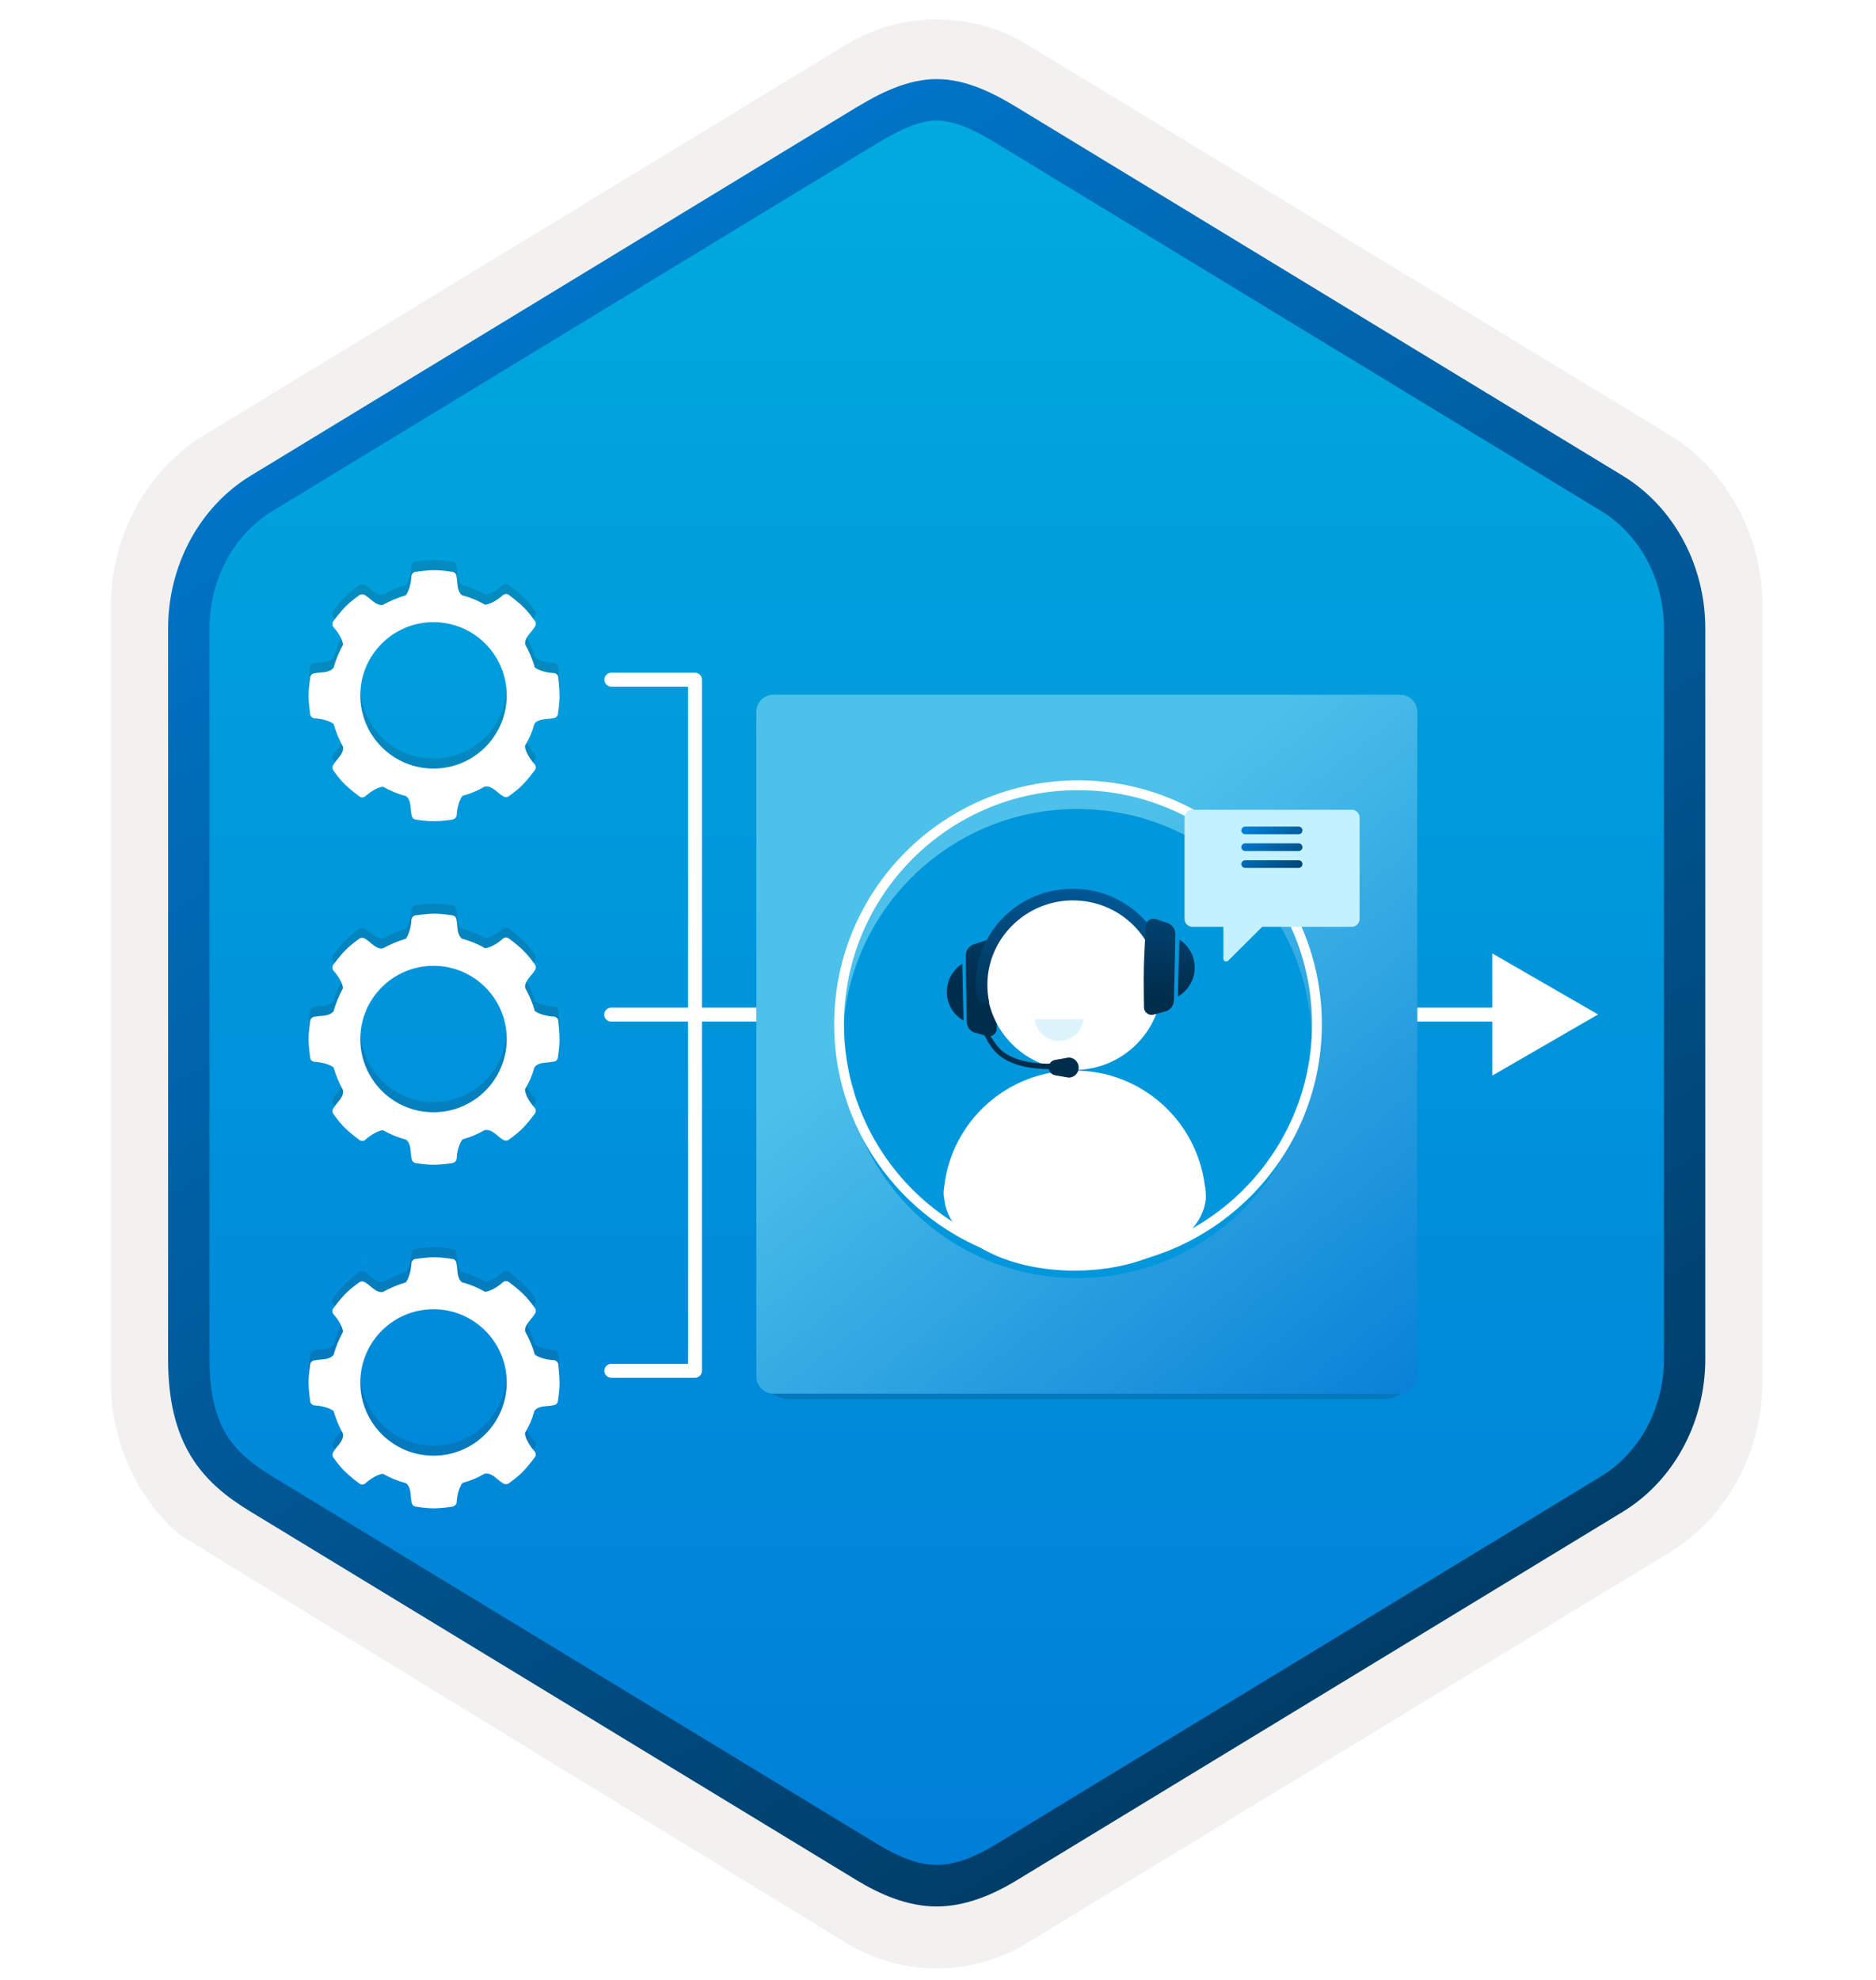 <svg width="181" height="191" viewBox="0 0 181 191" fill="none" xmlns="http://www.w3.org/2000/svg">
<path d="M90.379 189.879C93.439 189.879 96.449 189.029 99.109 187.409L161.079 149.749C166.619 146.379 170.049 140.049 170.049 133.209V58.499C170.049 51.679 166.619 45.339 161.079 41.959L99.109 4.299C93.779 1.059 86.959 1.079 81.659 4.299L19.689 41.979C14.149 45.349 10.699 51.679 10.699 58.519V133.219C10.699 138.979 13.149 144.399 17.249 147.969V147.999L81.659 187.429C84.299 189.029 87.319 189.879 90.379 189.879ZM91.029 8.829C92.979 8.829 95.459 10.039 97.169 11.089L157.929 48.279C161.679 50.559 163.799 57.159 163.799 61.909L163.169 133.209C163.169 137.959 159.969 142.229 156.219 144.509L95.819 180.889C92.389 182.979 89.599 182.979 86.159 180.889L24.949 144.419C21.199 142.139 18.179 137.939 18.179 133.209V59.569C18.179 54.829 20.909 49.939 24.679 47.649L85.259 11.089C86.959 10.049 89.079 8.829 91.029 8.829Z" fill="#F2F1F0"/>
<path fill-rule="evenodd" clip-rule="evenodd" d="M98.279 12.409C95.829 10.909 93.109 10.159 90.379 10.159C87.649 10.159 84.929 10.919 82.479 12.409L26.349 46.739C21.329 49.809 18.219 55.559 18.219 61.809V129.909C18.219 136.139 21.319 141.909 26.349 144.979L82.479 179.309C84.929 180.809 87.649 181.559 90.379 181.559C93.109 181.559 95.829 180.819 98.279 179.309L154.409 144.979C159.429 141.909 162.539 136.139 162.539 129.909V61.809C162.539 55.579 159.439 49.829 154.409 46.739L98.279 12.409Z" fill="url(#paint0_linear_1141_241)"/>
<path fill-rule="evenodd" clip-rule="evenodd" d="M90.379 11.629C92.059 11.629 93.949 12.499 96.009 13.749L154.479 49.289C158.129 51.509 160.539 55.779 160.539 60.609V131.089C160.539 135.909 158.129 140.189 154.479 142.409L96.019 177.949C94.059 179.139 92.139 179.889 90.389 179.889C88.639 179.889 86.719 179.139 84.759 177.949L26.279 142.419C24.269 141.189 22.819 139.989 21.839 138.379C20.859 136.779 20.219 134.559 20.219 131.099V60.619C20.219 55.789 22.629 51.519 26.279 49.299L84.739 13.759C86.829 12.509 88.689 11.629 90.379 11.629ZM98.089 181.379L156.549 145.839C161.469 142.849 164.529 137.229 164.529 131.099V60.619C164.529 54.489 161.469 48.869 156.549 45.879L98.089 10.339C95.979 9.059 93.269 7.629 90.379 7.629C87.479 7.629 84.769 9.069 82.679 10.329H82.669L24.199 45.879C19.279 48.869 16.219 54.489 16.219 60.619V131.099C16.219 135.059 16.959 138.049 18.419 140.459C19.879 142.859 21.939 144.459 24.199 145.829L82.659 181.369C84.879 182.719 87.549 183.899 90.369 183.899C93.189 183.899 95.869 182.729 98.089 181.379Z" fill="url(#paint1_linear_1141_241)"/>
<path opacity="0.15" d="M53.869 64.418C53.869 64.149 53.65 63.948 53.398 63.948C53.23 63.948 52.17 63.847 51.598 63.41C51.38 62.619 51.06 61.896 50.673 61.19C50.572 60.534 51.262 60.046 51.565 59.541C51.615 59.457 51.649 59.407 51.666 59.356C51.716 59.188 51.699 59.003 51.565 58.869C51.565 58.869 51.043 58.112 50.505 57.591C49.967 57.053 49.16 56.464 49.16 56.464C48.975 56.279 48.672 56.279 48.487 56.464C48.369 56.582 47.562 57.254 46.822 57.355C46.805 57.355 46.805 57.355 46.805 57.355C46.133 56.968 45.376 56.649 44.602 56.447H44.586C44.047 56.044 44.182 55.236 44.047 54.648C44.047 54.379 43.829 54.177 43.577 54.177C43.577 54.177 42.668 54.025 41.912 54.025C41.155 54.025 40.163 54.177 40.163 54.177C39.894 54.177 39.692 54.395 39.692 54.648C39.692 54.816 39.591 55.875 39.154 56.447C38.397 56.666 37.606 57.002 36.934 57.372C36.278 57.473 35.79 56.783 35.286 56.481C35.202 56.43 35.151 56.397 35.101 56.38C34.932 56.329 34.747 56.346 34.613 56.481C34.613 56.481 33.856 57.002 33.335 57.54C32.797 58.078 32.208 58.886 32.208 58.886C32.023 59.071 32.023 59.373 32.208 59.558C32.326 59.676 33.015 60.5 33.099 61.206C32.729 61.879 32.393 62.669 32.191 63.426C32.191 63.426 32.208 63.41 32.191 63.426C31.737 63.981 30.98 63.83 30.392 63.964C30.123 63.964 29.921 64.183 29.921 64.435C29.921 64.435 29.77 65.343 29.77 66.1C29.77 66.857 29.921 67.849 29.921 67.849C29.921 68.118 30.139 68.32 30.392 68.32C30.56 68.32 31.619 68.421 32.191 68.858C32.208 68.858 32.191 68.875 32.191 68.875C32.41 69.632 32.729 70.389 33.099 71.061C33.099 71.078 33.099 71.061 33.099 71.078C33.167 71.768 32.511 72.222 32.208 72.726C32.157 72.81 32.124 72.861 32.107 72.911C32.057 73.079 32.073 73.264 32.208 73.399C32.208 73.399 32.729 74.156 33.267 74.677C33.806 75.215 34.613 75.804 34.613 75.804C34.798 75.989 35.101 75.989 35.286 75.804C35.403 75.686 36.227 74.997 36.934 74.912C36.934 74.912 36.934 74.912 36.95 74.912C37.64 75.299 38.346 75.602 39.137 75.804L39.17 75.821C39.709 76.224 39.574 77.031 39.709 77.62C39.742 77.889 39.877 78.057 40.179 78.091C40.179 78.091 41.087 78.242 41.844 78.242C42.601 78.242 43.593 78.091 43.593 78.091C43.862 78.04 44.064 77.872 44.064 77.62C44.064 77.452 44.165 76.392 44.602 75.821C44.602 75.821 44.619 75.804 44.636 75.787C45.426 75.568 46.032 75.316 46.738 74.912C46.772 74.896 46.738 74.896 46.822 74.896C47.478 74.795 47.966 75.484 48.47 75.787C48.554 75.838 48.605 75.871 48.655 75.888C48.824 75.938 49.008 75.921 49.143 75.787C49.143 75.787 49.9 75.266 50.421 74.728C50.959 74.189 51.548 73.382 51.548 73.382C51.733 73.197 51.733 72.894 51.548 72.709C51.43 72.592 50.741 71.768 50.657 71.061C50.64 70.994 50.657 70.977 50.657 70.96C51.06 70.254 51.312 69.733 51.531 68.942C51.531 68.942 51.514 68.909 51.565 68.841C51.968 68.303 52.776 68.438 53.364 68.303C53.633 68.303 53.835 68.085 53.835 67.832C53.835 67.832 53.986 66.924 53.986 66.168C53.986 65.411 53.869 64.418 53.869 64.418ZM48.891 66.117C48.891 70.019 45.729 73.18 41.828 73.18C37.926 73.18 34.764 70.019 34.764 66.117C34.764 62.215 37.926 59.054 41.828 59.054C45.729 59.054 48.891 62.215 48.891 66.117Z" fill="#1F1D20"/>
<g filter="url(#filter0_d_1141_241)">
<path d="M53.869 63.393C53.869 63.124 53.65 62.922 53.398 62.922C53.23 62.922 52.17 62.822 51.598 62.384C51.38 61.594 51.06 60.871 50.673 60.164C50.572 59.508 51.262 59.021 51.565 58.516C51.615 58.432 51.649 58.382 51.666 58.331C51.716 58.163 51.699 57.978 51.565 57.844C51.565 57.844 51.043 57.087 50.505 56.566C49.967 56.027 49.16 55.439 49.16 55.439C48.975 55.254 48.672 55.254 48.487 55.439C48.369 55.556 47.562 56.229 46.822 56.33C46.805 56.33 46.805 56.33 46.805 56.33C46.133 55.943 45.376 55.624 44.602 55.422H44.586C44.047 55.018 44.182 54.211 44.047 53.623C44.047 53.353 43.829 53.152 43.577 53.152C43.577 53.152 42.668 53 41.912 53C41.155 53 40.163 53.152 40.163 53.152C39.894 53.152 39.692 53.37 39.692 53.623C39.692 53.791 39.591 54.85 39.154 55.422C38.397 55.641 37.606 55.977 36.934 56.347C36.278 56.448 35.79 55.758 35.286 55.456C35.202 55.405 35.151 55.371 35.101 55.355C34.932 55.304 34.747 55.321 34.613 55.456C34.613 55.456 33.856 55.977 33.335 56.515C32.797 57.053 32.208 57.86 32.208 57.86C32.023 58.045 32.023 58.348 32.208 58.533C32.326 58.651 33.015 59.475 33.099 60.181C32.729 60.854 32.393 61.644 32.191 62.401C32.191 62.401 32.208 62.384 32.191 62.401C31.737 62.956 30.98 62.805 30.392 62.939C30.123 62.939 29.921 63.158 29.921 63.41C29.921 63.41 29.77 64.318 29.77 65.075C29.77 65.832 29.921 66.824 29.921 66.824C29.921 67.093 30.139 67.295 30.392 67.295C30.56 67.295 31.619 67.396 32.191 67.833C32.208 67.833 32.191 67.85 32.191 67.85C32.41 68.607 32.729 69.364 33.099 70.036C33.099 70.053 33.099 70.036 33.099 70.053C33.167 70.743 32.511 71.197 32.208 71.701C32.157 71.785 32.124 71.836 32.107 71.886C32.057 72.054 32.073 72.239 32.208 72.374C32.208 72.374 32.729 73.131 33.267 73.652C33.806 74.19 34.613 74.779 34.613 74.779C34.798 74.964 35.101 74.964 35.286 74.779C35.403 74.661 36.227 73.971 36.934 73.887C36.934 73.887 36.934 73.887 36.95 73.887C37.64 74.274 38.346 74.577 39.137 74.779L39.17 74.796C39.709 75.199 39.574 76.006 39.709 76.595C39.742 76.864 39.877 77.032 40.179 77.066C40.179 77.066 41.087 77.217 41.844 77.217C42.601 77.217 43.593 77.066 43.593 77.066C43.862 77.015 44.064 76.847 44.064 76.595C44.064 76.427 44.165 75.367 44.602 74.796C44.602 74.796 44.619 74.779 44.636 74.762C45.426 74.543 46.032 74.291 46.738 73.887C46.772 73.871 46.738 73.871 46.822 73.871C47.478 73.77 47.966 74.459 48.47 74.762C48.554 74.812 48.605 74.846 48.655 74.863C48.824 74.913 49.008 74.896 49.143 74.762C49.143 74.762 49.9 74.24 50.421 73.702C50.959 73.164 51.548 72.357 51.548 72.357C51.733 72.172 51.733 71.869 51.548 71.684C51.43 71.567 50.741 70.743 50.657 70.036C50.64 69.969 50.657 69.952 50.657 69.935C51.06 69.229 51.312 68.708 51.531 67.917C51.531 67.917 51.514 67.884 51.565 67.816C51.968 67.278 52.776 67.413 53.364 67.278C53.633 67.278 53.835 67.059 53.835 66.807C53.835 66.807 53.986 65.899 53.986 65.142C53.986 64.386 53.869 63.393 53.869 63.393ZM48.891 65.075C48.891 68.977 45.729 72.138 41.828 72.138C37.926 72.138 34.764 68.977 34.764 65.075C34.764 61.173 37.926 58.012 41.828 58.012C45.729 58.012 48.891 61.19 48.891 65.075Z" fill="white"/>
</g>
<path d="M48.655 74.898C48.588 74.864 48.47 74.797 48.47 74.797C48.521 74.831 48.588 74.864 48.655 74.898Z" fill="#F2F1F0"/>
<path d="M48.655 74.895C48.721 74.929 48.705 74.929 48.655 74.895V74.895Z" fill="#F2F1F0"/>
<path d="M35.101 55.322C35.168 55.356 35.286 55.423 35.286 55.423C35.235 55.373 35.168 55.339 35.101 55.322Z" fill="#F2F1F0"/>
<path d="M35.1 55.321C35.034 55.288 35.05 55.288 35.1 55.321V55.321Z" fill="#F2F1F0"/>
<path d="M32.09 71.887C32.057 71.953 32.057 71.937 32.09 71.887V71.887Z" fill="#F2F1F0"/>
<path d="M32.09 71.885C32.124 71.817 32.191 71.7 32.191 71.7C32.157 71.75 32.124 71.817 32.09 71.885Z" fill="#F2F1F0"/>
<path d="M51.666 58.331C51.632 58.399 51.565 58.516 51.565 58.516C51.615 58.466 51.649 58.399 51.666 58.331Z" fill="#F2F1F0"/>
<path d="M51.666 58.332C51.699 58.266 51.699 58.283 51.666 58.332V58.332Z" fill="#F2F1F0"/>
<path opacity="0.15" d="M53.869 97.568C53.869 97.299 53.65 97.097 53.398 97.097C53.23 97.097 52.17 96.996 51.598 96.559C51.38 95.769 51.06 95.046 50.673 94.339C50.572 93.683 51.262 93.196 51.565 92.691C51.615 92.607 51.649 92.557 51.666 92.506C51.716 92.338 51.699 92.153 51.565 92.018C51.565 92.018 51.043 91.262 50.505 90.74C49.967 90.219 49.16 89.614 49.16 89.614C48.975 89.429 48.672 89.429 48.487 89.614C48.369 89.731 47.562 90.404 46.822 90.505C46.805 90.505 46.805 90.505 46.805 90.505C46.133 90.118 45.376 89.799 44.602 89.597H44.586C44.047 89.193 44.182 88.386 44.047 87.797C44.047 87.528 43.829 87.326 43.577 87.326C43.577 87.326 42.668 87.175 41.912 87.175C41.155 87.175 40.163 87.326 40.163 87.326C39.894 87.326 39.692 87.545 39.692 87.797C39.692 87.966 39.591 89.025 39.154 89.597C38.397 89.815 37.606 90.152 36.934 90.522C36.278 90.623 35.79 89.933 35.286 89.63C35.202 89.58 35.151 89.546 35.101 89.529C34.932 89.479 34.747 89.496 34.613 89.63C34.613 89.63 33.856 90.152 33.335 90.69C32.797 91.228 32.208 92.035 32.208 92.035C32.023 92.22 32.023 92.523 32.208 92.708C32.326 92.826 33.015 93.65 33.099 94.356C32.729 95.029 32.393 95.819 32.191 96.576C32.191 96.576 32.208 96.559 32.191 96.576C31.737 97.131 30.98 96.98 30.392 97.114C30.123 97.114 29.921 97.333 29.921 97.585C29.921 97.585 29.77 98.493 29.77 99.25C29.77 100.007 29.921 100.999 29.921 100.999C29.921 101.268 30.139 101.47 30.392 101.47C30.56 101.47 31.619 101.571 32.191 102.008C32.208 102.008 32.191 102.025 32.191 102.025C32.41 102.782 32.729 103.538 33.099 104.211C33.099 104.228 33.099 104.211 33.099 104.228C33.167 104.917 32.511 105.371 32.208 105.876C32.157 105.96 32.124 106.01 32.107 106.061C32.057 106.229 32.073 106.414 32.208 106.549C32.208 106.549 32.729 107.305 33.267 107.827C33.806 108.365 34.613 108.953 34.613 108.953C34.798 109.138 35.101 109.138 35.286 108.953C35.403 108.836 36.227 108.146 36.934 108.062C36.934 108.062 36.934 108.062 36.95 108.062C37.64 108.449 38.346 108.752 39.137 108.953L39.17 108.97C39.709 109.374 39.574 110.181 39.709 110.77C39.742 111.039 39.877 111.207 40.179 111.241C40.179 111.241 41.087 111.392 41.844 111.392C42.601 111.392 43.593 111.241 43.593 111.241C43.862 111.19 44.064 111.022 44.064 110.77C44.064 110.602 44.165 109.542 44.602 108.97C44.602 108.97 44.619 108.953 44.636 108.937C45.426 108.718 46.032 108.466 46.738 108.062C46.772 108.045 46.738 108.045 46.822 108.045C47.478 107.944 47.966 108.634 48.47 108.937C48.554 108.987 48.605 109.021 48.655 109.038C48.824 109.088 49.008 109.071 49.143 108.937C49.143 108.937 49.9 108.415 50.421 107.877C50.959 107.339 51.548 106.532 51.548 106.532C51.733 106.347 51.733 106.044 51.548 105.859C51.43 105.741 50.741 104.917 50.657 104.211C50.64 104.144 50.657 104.127 50.657 104.11C51.06 103.404 51.312 102.882 51.531 102.092C51.531 102.092 51.514 102.058 51.565 101.991C51.968 101.453 52.776 101.587 53.364 101.453C53.633 101.453 53.835 101.234 53.835 100.982C53.835 100.982 53.986 100.074 53.986 99.317C53.986 98.56 53.869 97.568 53.869 97.568ZM48.891 99.25C48.891 103.152 45.729 106.313 41.828 106.313C37.926 106.313 34.764 103.152 34.764 99.25C34.764 95.348 37.926 92.187 41.828 92.187C45.729 92.187 48.891 95.365 48.891 99.25Z" fill="#1F1D20"/>
<g filter="url(#filter1_d_1141_241)">
<path d="M53.869 96.528C53.869 96.259 53.65 96.057 53.398 96.057C53.23 96.057 52.17 95.956 51.598 95.519C51.38 94.728 51.06 94.005 50.673 93.299C50.572 92.643 51.262 92.155 51.565 91.651C51.615 91.567 51.649 91.516 51.666 91.466C51.716 91.298 51.699 91.113 51.565 90.978C51.565 90.978 51.043 90.221 50.505 89.7C49.967 89.162 49.16 88.573 49.16 88.573C48.975 88.388 48.672 88.388 48.487 88.573C48.369 88.691 47.562 89.364 46.822 89.465C46.805 89.465 46.805 89.465 46.805 89.465C46.133 89.078 45.376 88.758 44.602 88.556H44.586C44.047 88.153 44.182 87.346 44.047 86.757C44.047 86.488 43.829 86.286 43.577 86.286C43.577 86.286 42.668 86.135 41.912 86.135C41.155 86.135 40.163 86.286 40.163 86.286C39.894 86.286 39.692 86.505 39.692 86.757C39.692 86.925 39.591 87.985 39.154 88.556C38.397 88.775 37.606 89.111 36.934 89.481C36.278 89.582 35.79 88.893 35.286 88.59C35.202 88.54 35.151 88.506 35.101 88.489C34.932 88.439 34.747 88.456 34.613 88.59C34.613 88.59 33.856 89.111 33.335 89.65C32.797 90.188 32.208 90.995 32.208 90.995C32.023 91.18 32.023 91.483 32.208 91.668C32.326 91.785 33.015 92.609 33.099 93.316C32.729 93.989 32.393 94.779 32.191 95.536C32.191 95.536 32.208 95.519 32.191 95.536C31.737 96.091 30.98 95.939 30.392 96.074C30.123 96.074 29.921 96.292 29.921 96.545C29.921 96.545 29.77 97.453 29.77 98.21C29.77 98.966 29.921 99.959 29.921 99.959C29.921 100.228 30.139 100.429 30.392 100.429C30.56 100.429 31.619 100.53 32.191 100.968C32.208 100.968 32.191 100.984 32.191 100.984C32.41 101.741 32.729 102.498 33.099 103.171C33.099 103.188 33.099 103.171 33.099 103.188C33.167 103.877 32.511 104.331 32.208 104.836C32.157 104.92 32.124 104.97 32.107 105.021C32.057 105.189 32.073 105.374 32.208 105.508C32.208 105.508 32.729 106.265 33.267 106.786C33.806 107.325 34.613 107.913 34.613 107.913C34.798 108.098 35.101 108.098 35.286 107.913C35.403 107.795 36.227 107.106 36.934 107.022C36.934 107.022 36.934 107.022 36.95 107.022C37.64 107.409 38.346 107.711 39.137 107.913L39.17 107.93C39.709 108.334 39.574 109.141 39.709 109.729C39.742 109.999 39.877 110.167 40.179 110.2C40.179 110.2 41.087 110.352 41.844 110.352C42.601 110.352 43.593 110.2 43.593 110.2C43.862 110.15 44.064 109.982 44.064 109.729C44.064 109.561 44.165 108.502 44.602 107.93C44.602 107.93 44.619 107.913 44.636 107.896C45.426 107.678 46.032 107.425 46.738 107.022C46.772 107.005 46.738 107.005 46.822 107.005C47.478 106.904 47.966 107.594 48.47 107.896C48.554 107.947 48.605 107.98 48.655 107.997C48.824 108.048 49.008 108.031 49.143 107.896C49.143 107.896 49.9 107.375 50.421 106.837C50.959 106.299 51.548 105.492 51.548 105.492C51.733 105.307 51.733 105.004 51.548 104.819C51.43 104.701 50.741 103.877 50.657 103.171C50.64 103.103 50.657 103.087 50.657 103.07C51.06 102.363 51.312 101.842 51.531 101.052C51.531 101.052 51.514 101.018 51.565 100.951C51.968 100.413 52.776 100.547 53.364 100.413C53.633 100.413 53.835 100.194 53.835 99.942C53.835 99.942 53.986 99.034 53.986 98.277C53.986 97.52 53.869 96.528 53.869 96.528ZM48.891 98.226C48.891 102.128 45.729 105.29 41.828 105.29C37.926 105.29 34.764 102.128 34.764 98.226C34.764 94.325 37.926 91.163 41.828 91.163C45.729 91.163 48.891 94.325 48.891 98.226Z" fill="white"/>
</g>
<path d="M48.655 108.033C48.588 107.999 48.47 107.932 48.47 107.932C48.521 107.982 48.588 108.016 48.655 108.033Z" fill="#F2F1F0"/>
<path d="M48.655 108.03C48.721 108.063 48.705 108.063 48.655 108.03V108.03Z" fill="#F2F1F0"/>
<path d="M35.101 88.457C35.168 88.491 35.286 88.558 35.286 88.558C35.235 88.524 35.168 88.491 35.101 88.457Z" fill="#F2F1F0"/>
<path d="M35.1 88.456C35.034 88.422 35.05 88.422 35.1 88.456V88.456Z" fill="#F2F1F0"/>
<path d="M32.09 105.021C32.057 105.088 32.057 105.071 32.09 105.021V105.021Z" fill="#F2F1F0"/>
<path d="M32.09 105.019C32.124 104.952 32.191 104.834 32.191 104.834C32.157 104.885 32.124 104.952 32.09 105.019Z" fill="#F2F1F0"/>
<path d="M51.666 91.466C51.632 91.533 51.565 91.651 51.565 91.651C51.615 91.6 51.649 91.533 51.666 91.466Z" fill="#F2F1F0"/>
<path d="M51.666 91.467C51.699 91.401 51.699 91.417 51.666 91.467V91.467Z" fill="#F2F1F0"/>
<path opacity="0.15" d="M53.869 130.696C53.869 130.427 53.65 130.225 53.398 130.225C53.23 130.225 52.17 130.124 51.598 129.687C51.38 128.896 51.06 128.173 50.673 127.467C50.572 126.811 51.262 126.323 51.565 125.819C51.615 125.735 51.649 125.684 51.666 125.634C51.716 125.466 51.699 125.281 51.565 125.146C51.565 125.146 51.043 124.389 50.505 123.868C49.967 123.347 49.16 122.741 49.16 122.741C48.975 122.556 48.672 122.556 48.487 122.741C48.369 122.859 47.562 123.532 46.822 123.633C46.805 123.633 46.805 123.633 46.805 123.633C46.133 123.246 45.376 122.926 44.602 122.724H44.586C44.047 122.321 44.182 121.514 44.047 120.925C44.047 120.656 43.829 120.454 43.577 120.454C43.577 120.454 42.668 120.303 41.912 120.303C41.155 120.303 40.163 120.454 40.163 120.454C39.894 120.454 39.692 120.673 39.692 120.925C39.692 121.093 39.591 122.153 39.154 122.724C38.397 122.943 37.606 123.279 36.934 123.649C36.278 123.75 35.79 123.061 35.286 122.758C35.202 122.708 35.151 122.674 35.101 122.657C34.932 122.607 34.747 122.624 34.613 122.758C34.613 122.758 33.856 123.279 33.335 123.818C32.797 124.356 32.208 125.163 32.208 125.163C32.023 125.348 32.023 125.651 32.208 125.836C32.326 125.953 33.015 126.777 33.099 127.484C32.729 128.156 32.393 128.947 32.191 129.704C32.191 129.704 32.208 129.687 32.191 129.704C31.737 130.259 30.98 130.107 30.392 130.242C30.123 130.242 29.921 130.46 29.921 130.713C29.921 130.713 29.77 131.621 29.77 132.378C29.77 133.134 29.921 134.127 29.921 134.127C29.921 134.396 30.139 134.597 30.392 134.597C30.56 134.597 31.619 134.698 32.191 135.136C32.208 135.136 32.191 135.152 32.191 135.152C32.41 135.909 32.729 136.666 33.099 137.339C33.099 137.355 33.099 137.339 33.099 137.355C33.167 138.045 32.511 138.499 32.208 139.004C32.157 139.088 32.124 139.138 32.107 139.189C32.057 139.357 32.073 139.542 32.208 139.676C32.208 139.676 32.729 140.433 33.267 140.954C33.806 141.493 34.613 142.081 34.613 142.081C34.798 142.266 35.101 142.266 35.286 142.081C35.403 141.963 36.227 141.274 36.934 141.19C36.934 141.19 36.934 141.19 36.95 141.19C37.64 141.577 38.346 141.879 39.137 142.081L39.17 142.098C39.709 142.502 39.574 143.309 39.709 143.897C39.742 144.167 39.877 144.335 40.179 144.368C40.179 144.368 41.087 144.52 41.844 144.52C42.601 144.52 43.593 144.368 43.593 144.368C43.862 144.318 44.064 144.15 44.064 143.897C44.064 143.729 44.165 142.67 44.602 142.098C44.602 142.098 44.619 142.081 44.636 142.064C45.426 141.846 46.032 141.593 46.738 141.19C46.772 141.173 46.738 141.173 46.822 141.173C47.478 141.072 47.966 141.762 48.47 142.064C48.554 142.115 48.605 142.148 48.655 142.165C48.824 142.216 49.008 142.199 49.143 142.064C49.143 142.064 49.9 141.543 50.421 141.005C50.959 140.467 51.548 139.659 51.548 139.659C51.733 139.474 51.733 139.172 51.548 138.987C51.43 138.869 50.741 138.045 50.657 137.339C50.64 137.271 50.657 137.255 50.657 137.238C51.06 136.531 51.312 136.01 51.531 135.22C51.531 135.22 51.514 135.186 51.565 135.119C51.968 134.581 52.776 134.715 53.364 134.581C53.633 134.581 53.835 134.362 53.835 134.11C53.835 134.11 53.986 133.202 53.986 132.445C53.986 131.688 53.869 130.696 53.869 130.696ZM48.891 132.394C48.891 136.296 45.729 139.458 41.828 139.458C37.926 139.458 34.764 136.296 34.764 132.394C34.764 128.493 37.926 125.331 41.828 125.331C45.729 125.331 48.891 128.493 48.891 132.394Z" fill="#1F1D20"/>
<g filter="url(#filter2_d_1141_241)">
<path d="M53.869 129.671C53.869 129.402 53.65 129.2 53.398 129.2C53.23 129.2 52.17 129.099 51.598 128.662C51.38 127.871 51.06 127.148 50.673 126.442C50.572 125.786 51.262 125.298 51.565 124.794C51.615 124.71 51.649 124.659 51.666 124.609C51.716 124.441 51.699 124.256 51.565 124.121C51.565 124.121 51.043 123.364 50.505 122.843C49.967 122.305 49.16 121.716 49.16 121.716C48.975 121.531 48.672 121.531 48.487 121.716C48.369 121.834 47.562 122.507 46.822 122.607C46.805 122.607 46.805 122.607 46.805 122.607C46.133 122.221 45.376 121.901 44.602 121.699H44.586C44.047 121.296 44.182 120.488 44.047 119.9C44.047 119.631 43.829 119.429 43.577 119.429C43.577 119.429 42.668 119.278 41.912 119.278C41.155 119.278 40.163 119.429 40.163 119.429C39.894 119.429 39.692 119.648 39.692 119.9C39.692 120.068 39.591 121.127 39.154 121.699C38.397 121.918 37.606 122.254 36.934 122.624C36.278 122.725 35.79 122.036 35.286 121.733C35.202 121.682 35.151 121.649 35.101 121.632C34.932 121.582 34.747 121.598 34.613 121.733C34.613 121.733 33.856 122.254 33.335 122.792C32.797 123.331 32.208 124.138 32.208 124.138C32.023 124.323 32.023 124.625 32.208 124.81C32.326 124.928 33.015 125.752 33.099 126.459C32.729 127.131 32.393 127.922 32.191 128.678C32.191 128.678 32.208 128.662 32.191 128.678C31.737 129.233 30.98 129.082 30.392 129.217C30.123 129.217 29.921 129.435 29.921 129.688C29.921 129.688 29.77 130.596 29.77 131.352C29.77 132.109 29.921 133.101 29.921 133.101C29.921 133.371 30.139 133.572 30.392 133.572C30.56 133.572 31.619 133.673 32.191 134.11C32.208 134.11 32.191 134.127 32.191 134.127C32.41 134.884 32.729 135.641 33.099 136.314C33.099 136.33 33.099 136.314 33.099 136.33C33.167 137.02 32.511 137.474 32.208 137.978C32.157 138.063 32.124 138.113 32.107 138.163C32.057 138.332 32.073 138.517 32.208 138.651C32.208 138.651 32.729 139.408 33.267 139.929C33.806 140.467 34.613 141.056 34.613 141.056C34.798 141.241 35.101 141.241 35.286 141.056C35.403 140.938 36.227 140.249 36.934 140.165C36.934 140.165 36.934 140.165 36.95 140.165C37.64 140.551 38.346 140.854 39.137 141.056L39.17 141.073C39.709 141.476 39.574 142.284 39.709 142.872C39.742 143.141 39.877 143.31 40.179 143.343C40.179 143.343 41.087 143.495 41.844 143.495C42.601 143.495 43.593 143.343 43.593 143.343C43.862 143.293 44.064 143.125 44.064 142.872C44.064 142.704 44.165 141.645 44.602 141.073C44.602 141.073 44.619 141.056 44.636 141.039C45.426 140.821 46.032 140.568 46.738 140.165C46.772 140.148 46.738 140.148 46.822 140.148C47.478 140.047 47.966 140.736 48.47 141.039C48.554 141.09 48.605 141.123 48.655 141.14C48.824 141.191 49.008 141.174 49.143 141.039C49.143 141.039 49.9 140.518 50.421 139.98C50.959 139.442 51.548 138.634 51.548 138.634C51.733 138.449 51.733 138.147 51.548 137.962C51.43 137.844 50.741 137.02 50.657 136.314C50.64 136.246 50.657 136.229 50.657 136.213C51.06 135.506 51.312 134.985 51.531 134.195C51.531 134.195 51.514 134.161 51.565 134.094C51.968 133.555 52.776 133.69 53.364 133.555C53.633 133.555 53.835 133.337 53.835 133.085C53.835 133.085 53.986 132.176 53.986 131.42C53.986 130.663 53.869 129.671 53.869 129.671ZM48.891 131.352C48.891 135.254 45.729 138.416 41.828 138.416C37.926 138.416 34.764 135.254 34.764 131.352C34.764 127.451 37.926 124.289 41.828 124.289C45.729 124.289 48.891 127.468 48.891 131.352Z" fill="white"/>
</g>
<path d="M48.655 141.156C48.588 141.122 48.47 141.055 48.47 141.055C48.521 141.105 48.588 141.139 48.655 141.156Z" fill="#F2F1F0"/>
<path d="M48.655 141.173C48.721 141.206 48.705 141.189 48.655 141.173V141.173Z" fill="#F2F1F0"/>
<path d="M35.101 121.6C35.168 121.633 35.286 121.701 35.286 121.701C35.235 121.65 35.168 121.617 35.101 121.6Z" fill="#F2F1F0"/>
<path d="M35.1 121.598C35.034 121.549 35.05 121.565 35.1 121.598V121.598Z" fill="#F2F1F0"/>
<path d="M32.09 138.164C32.057 138.214 32.057 138.214 32.09 138.164V138.164Z" fill="#F2F1F0"/>
<path d="M32.09 138.146C32.124 138.078 32.191 137.961 32.191 137.961C32.157 138.028 32.124 138.095 32.09 138.146Z" fill="#F2F1F0"/>
<path d="M51.666 124.609C51.632 124.676 51.565 124.794 51.565 124.794C51.615 124.726 51.649 124.676 51.666 124.609Z" fill="#F2F1F0"/>
<path d="M51.666 124.59C51.699 124.541 51.699 124.558 51.666 124.59V124.59Z" fill="#F2F1F0"/>
<path d="M67.054 132.9H58.981C58.611 132.9 58.309 132.597 58.309 132.227C58.309 131.857 58.611 131.554 58.981 131.554H66.381V66.236H58.981C58.611 66.236 58.309 65.933 58.309 65.563C58.309 65.193 58.611 64.891 58.981 64.891H67.054C67.424 64.891 67.726 65.193 67.726 65.563V132.227C67.726 132.597 67.424 132.9 67.054 132.9Z" fill="white"/>
<path d="M144.397 98.54H58.965C58.594 98.54 58.292 98.237 58.292 97.868C58.292 97.498 58.594 97.195 58.965 97.195H144.397C144.766 97.195 145.069 97.498 145.069 97.868C145.069 98.237 144.766 98.54 144.397 98.54Z" fill="white"/>
<path d="M143.976 91.967L154.184 97.853L143.976 103.755V91.967V91.967Z" fill="white"/>
<path opacity="0.15" d="M136.745 131.607V70.896C136.745 69.046 135.248 67.533 133.381 67.533H76.337C74.487 67.533 72.973 69.029 72.973 70.896V131.607C72.973 133.457 74.47 134.97 76.337 134.97H133.381C135.231 134.97 136.745 133.473 136.745 131.607Z" fill="#1F1D20"/>
<g filter="url(#filter3_d_1141_241)">
<path d="M136.745 130.783V66.658C136.745 65.75 136.005 65.01 135.096 65.01H74.621C73.713 65.01 72.973 65.75 72.973 66.658V130.783C72.973 131.691 73.713 132.431 74.621 132.431H135.096C136.005 132.431 136.745 131.691 136.745 130.783Z" fill="url(#paint2_linear_1141_241)"/>
</g>
<g filter="url(#filter4_d_1141_241)">
<circle cx="103.934" cy="98.66" r="22.625" fill="#0197DC"/>
</g>
<path d="M91.388 95.182C91.18 96.53 91.842 97.807 92.958 98.446L92.845 92.963C92.093 93.441 91.534 94.231 91.388 95.182Z" fill="url(#paint3_linear_1141_241)"/>
<path d="M95.224 99.936L93.961 99.586C93.55 99.406 93.28 98.999 93.275 98.55L93.181 92.197C93.171 91.7 93.484 91.255 93.952 91.094L95.078 90.721C95.541 90.565 96.024 90.9 96.047 91.392C96.047 91.392 96.171 93.862 96.199 95.219C96.232 96.577 96.161 99.24 96.161 99.24C96.156 99.718 95.693 100.063 95.224 99.936Z" fill="url(#paint4_linear_1141_241)"/>
<path d="M91.104 114.449C91.804 108.191 97.173 103.266 103.668 103.266C110.111 103.266 115.428 108.082 116.232 114.288C116.341 114.714 116.341 115.197 116.341 115.627C116.18 117.392 114.946 119.104 112.637 120.443C107.699 123.276 99.643 123.276 94.756 120.443C92.448 119.104 91.265 117.392 91.104 115.627C90.995 115.249 91.047 114.823 91.104 114.449Z" fill="white"/>
<path d="M103.654 103.207C98.98 103.207 95.191 99.441 95.191 94.791C95.191 90.146 98.98 86.376 103.654 86.376C108.328 86.376 112.117 90.141 112.117 94.791C112.117 99.436 108.328 103.207 103.654 103.207Z" fill="white"/>
<path d="M96.96 88.348C98.763 86.617 101.147 85.685 103.682 85.732C106.152 85.775 108.465 86.759 110.201 88.499C111.937 90.245 112.893 92.553 112.893 94.999C112.893 95.496 112.85 95.997 112.77 96.489C112.737 96.688 112.566 96.83 112.368 96.83H111.701C111.663 96.83 111.63 96.811 111.606 96.783C111.592 96.768 111.573 96.731 111.582 96.688C111.701 96.135 111.757 95.572 111.757 95.004C111.757 92.809 110.887 90.751 109.312 89.209C107.755 87.686 105.698 86.853 103.507 86.853C103.479 86.853 103.451 86.853 103.422 86.853C98.947 86.901 95.281 90.534 95.262 94.961C95.257 95.538 95.319 96.12 95.437 96.683C95.447 96.721 95.437 96.759 95.413 96.787C95.399 96.802 95.371 96.83 95.324 96.83H94.657C94.458 96.83 94.288 96.688 94.255 96.489C94.169 95.969 94.132 95.439 94.136 94.909C94.155 92.412 95.158 90.079 96.96 88.348Z" fill="url(#paint5_linear_1141_241)"/>
<path d="M115.234 92.865C115.433 94.213 114.761 95.486 113.64 96.12L113.791 90.637C114.544 91.12 115.092 91.91 115.234 92.865Z" fill="url(#paint6_linear_1141_241)"/>
<path d="M111.299 97.871L112.566 97.525C112.978 97.345 113.252 96.943 113.262 96.494L113.404 90.141C113.413 89.644 113.106 89.2 112.642 89.029L111.521 88.651C111.057 88.495 110.57 88.826 110.546 89.313C110.546 89.313 110.409 91.782 110.367 93.14C110.324 94.498 110.376 97.161 110.376 97.161C110.371 97.648 110.83 97.998 111.299 97.871Z" fill="url(#paint7_linear_1141_241)"/>
<path d="M101.79 103.717L103.105 103.949C103.64 103.949 104.075 103.513 104.075 102.979C104.075 102.444 103.64 102.009 103.105 102.009L101.79 102.241C101.435 102.302 101.175 102.615 101.175 102.974C101.175 103.343 101.435 103.651 101.79 103.717Z" fill="url(#paint8_linear_1141_241)"/>
<path d="M101.256 103.125C101.582 103.125 101.871 103.116 102.102 103.097C102.136 103.097 102.159 103.092 102.173 103.092V102.577C102.159 102.577 102.126 102.577 102.074 102.581C100.844 102.657 97.831 102.662 96.364 101.063C94.836 99.388 94.515 96.531 94.51 96.498L93.923 95.954C93.928 95.992 94.028 96.876 94.33 97.993C94.737 99.502 95.295 100.656 95.991 101.413C97.31 102.865 99.723 103.125 101.256 103.125Z" fill="url(#paint9_linear_1141_241)"/>
<path opacity="0.2" d="M102.183 100.412C100.967 100.412 99.964 99.504 99.822 98.336H104.539C104.401 99.504 103.399 100.412 102.183 100.412Z" fill="url(#paint10_linear_1141_241)"/>
<path d="M104.009 122.321C91.038 122.321 80.484 111.767 80.484 98.796C80.484 85.825 91.038 75.272 104.009 75.272C116.98 75.272 127.534 85.825 127.534 98.796C127.534 111.767 116.98 122.321 104.009 122.321ZM104.009 76.218C91.558 76.218 81.43 86.346 81.43 98.796C81.43 111.247 91.558 121.375 104.009 121.375C116.459 121.375 126.587 111.247 126.587 98.796C126.587 86.346 116.459 76.218 104.009 76.218Z" fill="white"/>
<g filter="url(#filter5_d_1141_241)">
<path d="M131.176 76.861V86.648C131.176 87.065 130.84 87.401 130.424 87.401H121.781L118.498 90.669C118.328 90.84 118.035 90.717 118.035 90.475V87.401H115.04C114.624 87.401 114.288 87.065 114.288 86.648V76.861C114.288 76.445 114.624 76.109 115.04 76.109H130.429C130.84 76.109 131.176 76.445 131.176 76.861Z" fill="url(#paint11_linear_1141_241)"/>
</g>
<path d="M125.296 79.732H120.14C119.936 79.732 119.771 79.898 119.771 80.101C119.771 80.305 119.936 80.47 120.14 80.47H125.296C125.499 80.47 125.665 80.305 125.665 80.101C125.665 79.898 125.499 79.732 125.296 79.732Z" fill="url(#paint12_linear_1141_241)"/>
<path d="M125.296 81.349H120.14C119.936 81.349 119.771 81.515 119.771 81.718C119.771 81.922 119.936 82.087 120.14 82.087H125.296C125.499 82.087 125.665 81.922 125.665 81.718C125.665 81.524 125.499 81.349 125.296 81.349Z" fill="url(#paint13_linear_1141_241)"/>
<path d="M125.296 82.979H120.14C119.936 82.979 119.771 83.144 119.771 83.348C119.771 83.551 119.936 83.717 120.14 83.717H125.296C125.499 83.717 125.665 83.551 125.665 83.348C125.665 83.144 125.499 82.979 125.296 82.979Z" fill="url(#paint14_linear_1141_241)"/>
<defs>
<filter id="filter0_d_1141_241" x="25.77" y="51" width="32.217" height="32.217" filterUnits="userSpaceOnUse" color-interpolation-filters="sRGB">
<feFlood flood-opacity="0" result="BackgroundImageFix"/>
<feColorMatrix in="SourceAlpha" type="matrix" values="0 0 0 0 0 0 0 0 0 0 0 0 0 0 0 0 0 0 127 0" result="hardAlpha"/>
<feOffset dy="2"/>
<feGaussianBlur stdDeviation="2"/>
<feComposite in2="hardAlpha" operator="out"/>
<feColorMatrix type="matrix" values="0 0 0 0 0 0 0 0 0 0 0 0 0 0 0 0 0 0 0.25 0"/>
<feBlend mode="normal" in2="BackgroundImageFix" result="effect1_dropShadow_1141_241"/>
<feBlend mode="normal" in="SourceGraphic" in2="effect1_dropShadow_1141_241" result="shape"/>
</filter>
<filter id="filter1_d_1141_241" x="25.77" y="84.135" width="32.217" height="32.217" filterUnits="userSpaceOnUse" color-interpolation-filters="sRGB">
<feFlood flood-opacity="0" result="BackgroundImageFix"/>
<feColorMatrix in="SourceAlpha" type="matrix" values="0 0 0 0 0 0 0 0 0 0 0 0 0 0 0 0 0 0 127 0" result="hardAlpha"/>
<feOffset dy="2"/>
<feGaussianBlur stdDeviation="2"/>
<feComposite in2="hardAlpha" operator="out"/>
<feColorMatrix type="matrix" values="0 0 0 0 0 0 0 0 0 0 0 0 0 0 0 0 0 0 0.25 0"/>
<feBlend mode="normal" in2="BackgroundImageFix" result="effect1_dropShadow_1141_241"/>
<feBlend mode="normal" in="SourceGraphic" in2="effect1_dropShadow_1141_241" result="shape"/>
</filter>
<filter id="filter2_d_1141_241" x="25.77" y="117.278" width="32.217" height="32.217" filterUnits="userSpaceOnUse" color-interpolation-filters="sRGB">
<feFlood flood-opacity="0" result="BackgroundImageFix"/>
<feColorMatrix in="SourceAlpha" type="matrix" values="0 0 0 0 0 0 0 0 0 0 0 0 0 0 0 0 0 0 127 0" result="hardAlpha"/>
<feOffset dy="2"/>
<feGaussianBlur stdDeviation="2"/>
<feComposite in2="hardAlpha" operator="out"/>
<feColorMatrix type="matrix" values="0 0 0 0 0 0 0 0 0 0 0 0 0 0 0 0 0 0 0.25 0"/>
<feBlend mode="normal" in2="BackgroundImageFix" result="effect1_dropShadow_1141_241"/>
<feBlend mode="normal" in="SourceGraphic" in2="effect1_dropShadow_1141_241" result="shape"/>
</filter>
<filter id="filter3_d_1141_241" x="68.973" y="63.01" width="71.771" height="75.421" filterUnits="userSpaceOnUse" color-interpolation-filters="sRGB">
<feFlood flood-opacity="0" result="BackgroundImageFix"/>
<feColorMatrix in="SourceAlpha" type="matrix" values="0 0 0 0 0 0 0 0 0 0 0 0 0 0 0 0 0 0 127 0" result="hardAlpha"/>
<feOffset dy="2"/>
<feGaussianBlur stdDeviation="2"/>
<feComposite in2="hardAlpha" operator="out"/>
<feColorMatrix type="matrix" values="0 0 0 0 0 0 0 0 0 0 0 0 0 0 0 0 0 0 0.25 0"/>
<feBlend mode="normal" in2="BackgroundImageFix" result="effect1_dropShadow_1141_241"/>
<feBlend mode="normal" in="SourceGraphic" in2="effect1_dropShadow_1141_241" result="shape"/>
</filter>
<filter id="filter4_d_1141_241" x="77.309" y="74.035" width="53.25" height="53.25" filterUnits="userSpaceOnUse" color-interpolation-filters="sRGB">
<feFlood flood-opacity="0" result="BackgroundImageFix"/>
<feColorMatrix in="SourceAlpha" type="matrix" values="0 0 0 0 0 0 0 0 0 0 0 0 0 0 0 0 0 0 127 0" result="hardAlpha"/>
<feOffset dy="2"/>
<feGaussianBlur stdDeviation="2"/>
<feComposite in2="hardAlpha" operator="out"/>
<feColorMatrix type="matrix" values="0 0 0 0 0 0 0 0 0 0 0 0 0 0 0 0 0 0 0.25 0"/>
<feBlend mode="normal" in2="BackgroundImageFix" result="effect1_dropShadow_1141_241"/>
<feBlend mode="normal" in="SourceGraphic" in2="effect1_dropShadow_1141_241" result="shape"/>
</filter>
<filter id="filter5_d_1141_241" x="110.288" y="74.109" width="24.888" height="22.64" filterUnits="userSpaceOnUse" color-interpolation-filters="sRGB">
<feFlood flood-opacity="0" result="BackgroundImageFix"/>
<feColorMatrix in="SourceAlpha" type="matrix" values="0 0 0 0 0 0 0 0 0 0 0 0 0 0 0 0 0 0 127 0" result="hardAlpha"/>
<feOffset dy="2"/>
<feGaussianBlur stdDeviation="2"/>
<feComposite in2="hardAlpha" operator="out"/>
<feColorMatrix type="matrix" values="0 0 0 0 0 0 0 0 0 0 0 0 0 0 0 0 0 0 0.25 0"/>
<feBlend mode="normal" in2="BackgroundImageFix" result="effect1_dropShadow_1141_241"/>
<feBlend mode="normal" in="SourceGraphic" in2="effect1_dropShadow_1141_241" result="shape"/>
</filter>
<linearGradient id="paint0_linear_1141_241" x1="90.379" y1="10.159" x2="90.379" y2="181.559" gradientUnits="userSpaceOnUse">
<stop stop-color="#00ABDE"/>
<stop offset="1" stop-color="#007ED8"/>
</linearGradient>
<linearGradient id="paint1_linear_1141_241" x1="36.499" y1="4.95" x2="203.176" y2="287.281" gradientUnits="userSpaceOnUse">
<stop stop-color="#007ED8"/>
<stop offset="0.707" stop-color="#002D4C"/>
</linearGradient>
<linearGradient id="paint2_linear_1141_241" x1="70.684" y1="107.41" x2="143.684" y2="199.41" gradientUnits="userSpaceOnUse">
<stop stop-color="#4DC1EA"/>
<stop offset="0.585" stop-color="#0078D4"/>
</linearGradient>
<linearGradient id="paint3_linear_1141_241" x1="102.394" y1="67.093" x2="88.814" y2="106.477" gradientUnits="userSpaceOnUse">
<stop stop-color="#007ED8"/>
<stop offset="0.707" stop-color="#002D4C"/>
</linearGradient>
<linearGradient id="paint4_linear_1141_241" x1="104.377" y1="67.518" x2="90.798" y2="106.902" gradientUnits="userSpaceOnUse">
<stop stop-color="#007ED8"/>
<stop offset="0.707" stop-color="#002D4C"/>
</linearGradient>
<linearGradient id="paint5_linear_1141_241" x1="107.607" y1="72.291" x2="100.371" y2="112.394" gradientUnits="userSpaceOnUse">
<stop stop-color="#007ED8"/>
<stop offset="0.707" stop-color="#002D4C"/>
</linearGradient>
<linearGradient id="paint6_linear_1141_241" x1="115.338" y1="66.777" x2="114.004" y2="108.418" gradientUnits="userSpaceOnUse">
<stop stop-color="#007ED8"/>
<stop offset="0.707" stop-color="#002D4C"/>
</linearGradient>
<linearGradient id="paint7_linear_1141_241" x1="112.714" y1="66.693" x2="111.381" y2="108.334" gradientUnits="userSpaceOnUse">
<stop stop-color="#007ED8"/>
<stop offset="0.707" stop-color="#002D4C"/>
</linearGradient>
<linearGradient id="paint8_linear_1141_241" x1="109.042" y1="67.424" x2="101.644" y2="108.423" gradientUnits="userSpaceOnUse">
<stop stop-color="#007ED8"/>
<stop offset="0.707" stop-color="#002D4C"/>
</linearGradient>
<linearGradient id="paint9_linear_1141_241" x1="103.848" y1="67.383" x2="96.627" y2="107.397" gradientUnits="userSpaceOnUse">
<stop stop-color="#007ED8"/>
<stop offset="0.707" stop-color="#002D4C"/>
</linearGradient>
<linearGradient id="paint10_linear_1141_241" x1="108.899" y1="96.419" x2="-120.847" y2="184.92" gradientUnits="userSpaceOnUse">
<stop stop-color="#4DC1EA"/>
<stop offset="0.405" stop-color="#C3F1FF"/>
</linearGradient>
<linearGradient id="paint11_linear_1141_241" x1="133.239" y1="124.524" x2="120.545" y2="72.854" gradientUnits="userSpaceOnUse">
<stop stop-color="#4DC1EA"/>
<stop offset="0.405" stop-color="#C3F1FF"/>
</linearGradient>
<linearGradient id="paint12_linear_1141_241" x1="121.627" y1="78.832" x2="129.762" y2="88.308" gradientUnits="userSpaceOnUse">
<stop stop-color="#007ED8"/>
<stop offset="0.707" stop-color="#002D4C"/>
</linearGradient>
<linearGradient id="paint13_linear_1141_241" x1="120.827" y1="79.519" x2="128.962" y2="88.995" gradientUnits="userSpaceOnUse">
<stop stop-color="#007ED8"/>
<stop offset="0.707" stop-color="#002D4C"/>
</linearGradient>
<linearGradient id="paint14_linear_1141_241" x1="120.023" y1="80.211" x2="128.158" y2="89.686" gradientUnits="userSpaceOnUse">
<stop stop-color="#007ED8"/>
<stop offset="0.707" stop-color="#002D4C"/>
</linearGradient>
</defs>
</svg>
